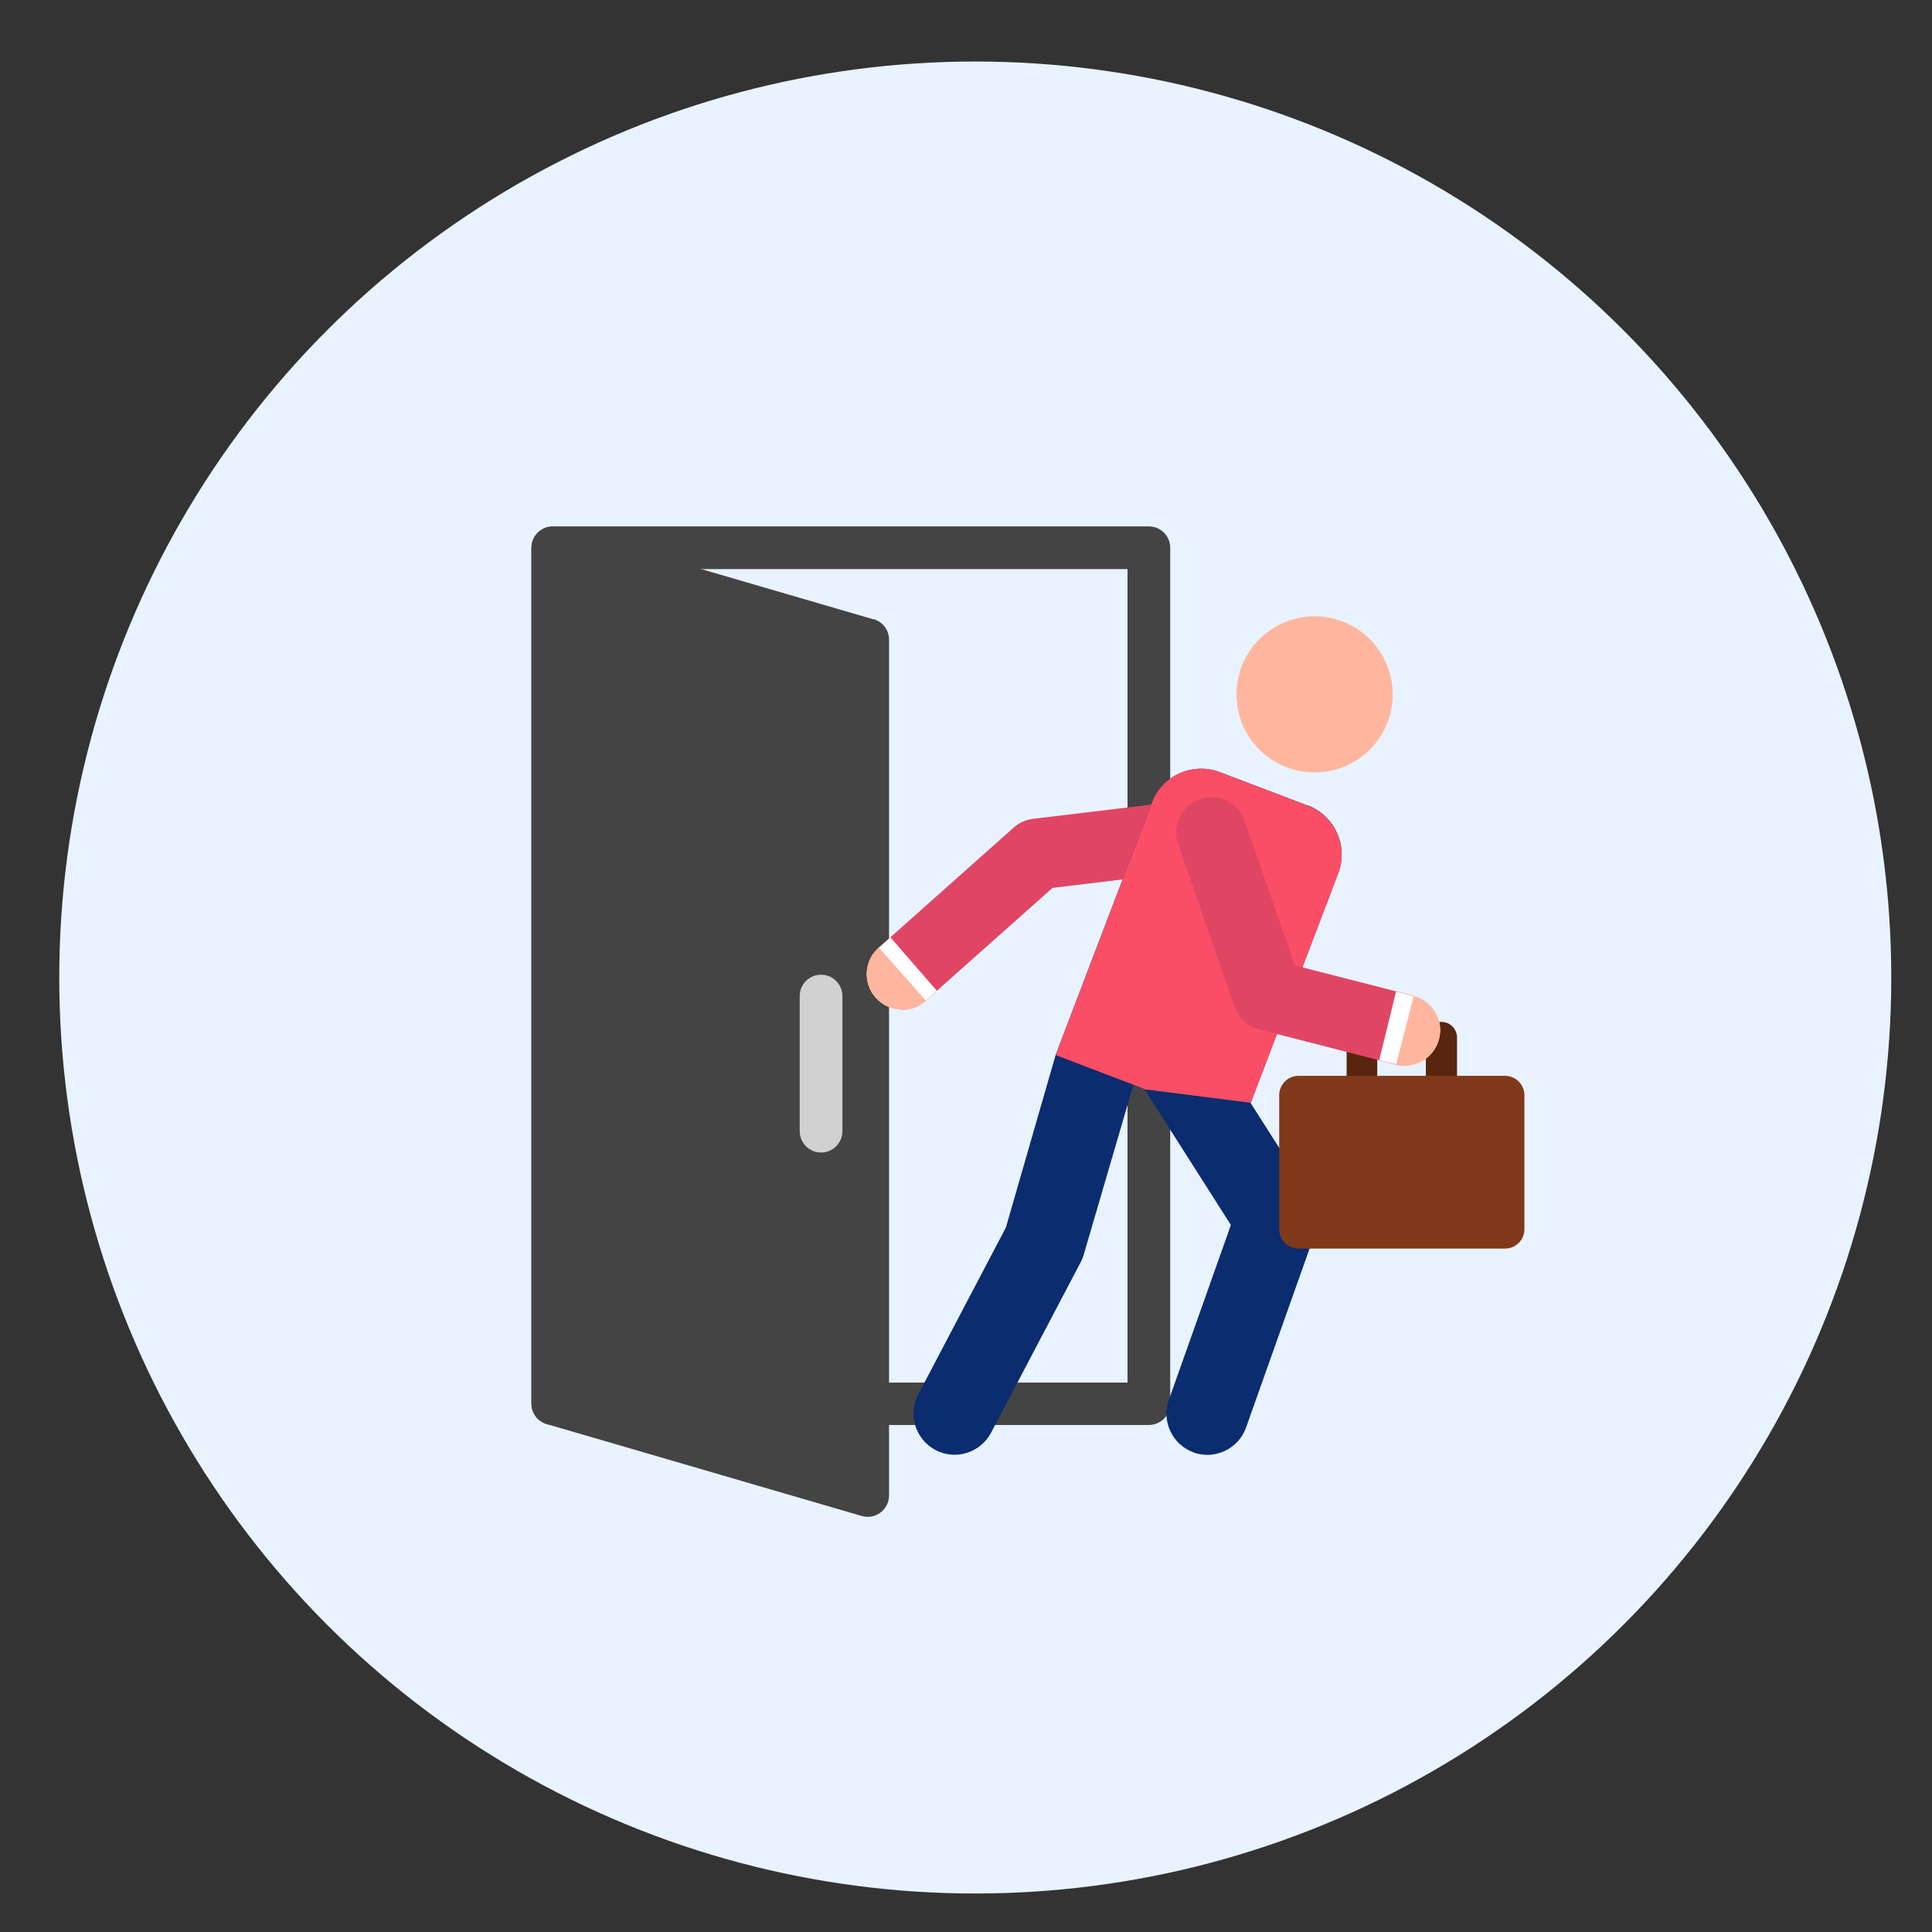 <?xml version="1.0" encoding="UTF-8"?>
<svg id="Layer_1" xmlns="http://www.w3.org/2000/svg" version="1.1" viewBox="0 0 68.78 68.78">
  <rect x="0" y="0" width="68.78" height="68.78" fill="#333333" stroke="none"/>
  <!-- Generator: Adobe Illustrator 29.5.0, SVG Export Plug-In . SVG Version: 2.1.0 Build 137)  -->
  <circle cx="34.72" cy="34.8" r="32.61" fill="#e8f3ff"/>
  <g>
    <path d="M40.9,50.73h-21.22c-.42,0-.76-.34-.76-.76v-30.47c0-.42.34-.76.76-.76h21.22c.42,0,.76.34.76.76v30.47c0,.42-.34.76-.76.76h0ZM20.44,49.22h19.7v-28.96h-19.7v28.96Z" fill="#444"/>
    <path d="M31.1,22.05l-11.21-3.27c-.4-.12-.82.11-.94.51-.02.07-.03.14-.03.21v30.47c0,.34.22.63.55.73l11.21,3.27c.48.14.97-.22.97-.73v-30.47c0-.34-.22-.63-.55-.73Z" fill="#444"/>
    <path d="M29.23,41.03c-.42,0-.76-.34-.76-.76v-4.81c0-.42.34-.76.76-.76s.76.34.76.76v4.81c0,.42-.34.76-.76.76Z" fill="#d1d1d1"/>
    <path d="M32.12,35.94c-.36,0-.7-.15-.94-.42-.46-.52-.42-1.31.1-1.78l4.81-4.28c.19-.17.43-.28.69-.31l6.25-.75c.69-.08,1.32.41,1.4,1.1.08.69-.41,1.32-1.1,1.4l-5.86.71-4.52,4.02c-.23.21-.53.32-.84.32h0Z" fill="#e04664"/>
    <path d="M42.5,51.71c-.76-.27-1.16-1.11-.89-1.87l2.21-6.23-3.7-5.81c-.43-.68-.23-1.59.45-2.02.68-.43,1.59-.23,2.02.45l4.08,6.41c.24.38.3.85.14,1.28l-2.45,6.9c-.27.76-1.11,1.16-1.87.89h0Z" fill="#0b2c6f"/>
    <path d="M46.56,28.68l-3.13-1.19c-.97-.37-2.05.12-2.42,1.08l-3.43,8.99-1.77,6.14-3.12,5.94c-.38.72-.1,1.6.61,1.98.72.38,1.6.1,1.98-.61l3.19-6.07c.05-.09.08-.18.11-.27l1.77-6.05.4.15,3.78.48,3.11-8.16c.37-.97-.12-2.05-1.08-2.42h0Z" fill="#0b2c6f"/>
    <path d="M40.75,38.77l-3.17-1.21,3.43-8.99c.37-.97,1.45-1.45,2.42-1.08l3.13,1.19c.97.37,1.45,1.45,1.08,2.42l-3.11,8.16-3.78-.48h0Z" fill="#fa4e67"/>
    <circle cx="46.8" cy="24.72" r="2.78" fill="#ffb69e"/>
    <path d="M31.7,33.37l-.42.37c-.52.46-.57,1.26-.1,1.78.46.52,1.26.56,1.78.1l.39-.35-1.65-1.9Z" fill="#fff"/>
    <path d="M31.28,33.74c-.52.46-.57,1.26-.1,1.78.46.52,1.26.56,1.78.1l-1.67-1.88Z" fill="#ffb69e"/>
    <path d="M51.32,40.2h-2.83c-.3,0-.55-.25-.55-.55v-2.72c0-.3.25-.55.55-.55h2.83c.3,0,.55.25.55.55v2.72c0,.3-.25.55-.55.55ZM49.03,39.09h1.73v-1.62h-1.73v1.62h0Z" fill="#59250f"/>
    <path d="M54.27,38.99v4.77c0,.38-.31.69-.69.69h-7.35c-.38,0-.69-.31-.69-.69v-4.77c0-.38.31-.69.69-.69h7.35c.38,0,.69.31.69.69h0Z" fill="#80391b"/>
    <path d="M50.12,37.94c-.14.01-.28,0-.42-.04l-4.87-1.25c-.41-.1-.74-.41-.88-.81l-2.01-5.79c-.23-.66.12-1.37.77-1.6.66-.23,1.37.12,1.6.77l1.79,5.15,4.22,1.08c.67.17,1.08.86.91,1.53-.14.53-.6.9-1.12.94h0Z" fill="#e04664"/>
    <path d="M50.33,35.46l-.63-.16-.6,2.44.6.15c.67.17,1.36-.23,1.53-.91.17-.67-.23-1.36-.91-1.53Z" fill="#fff"/>
    <path d="M50.33,35.46l-.63,2.44c.67.17,1.36-.23,1.53-.91.17-.67-.23-1.36-.91-1.53Z" fill="#ffb69e"/>
  </g>
</svg>